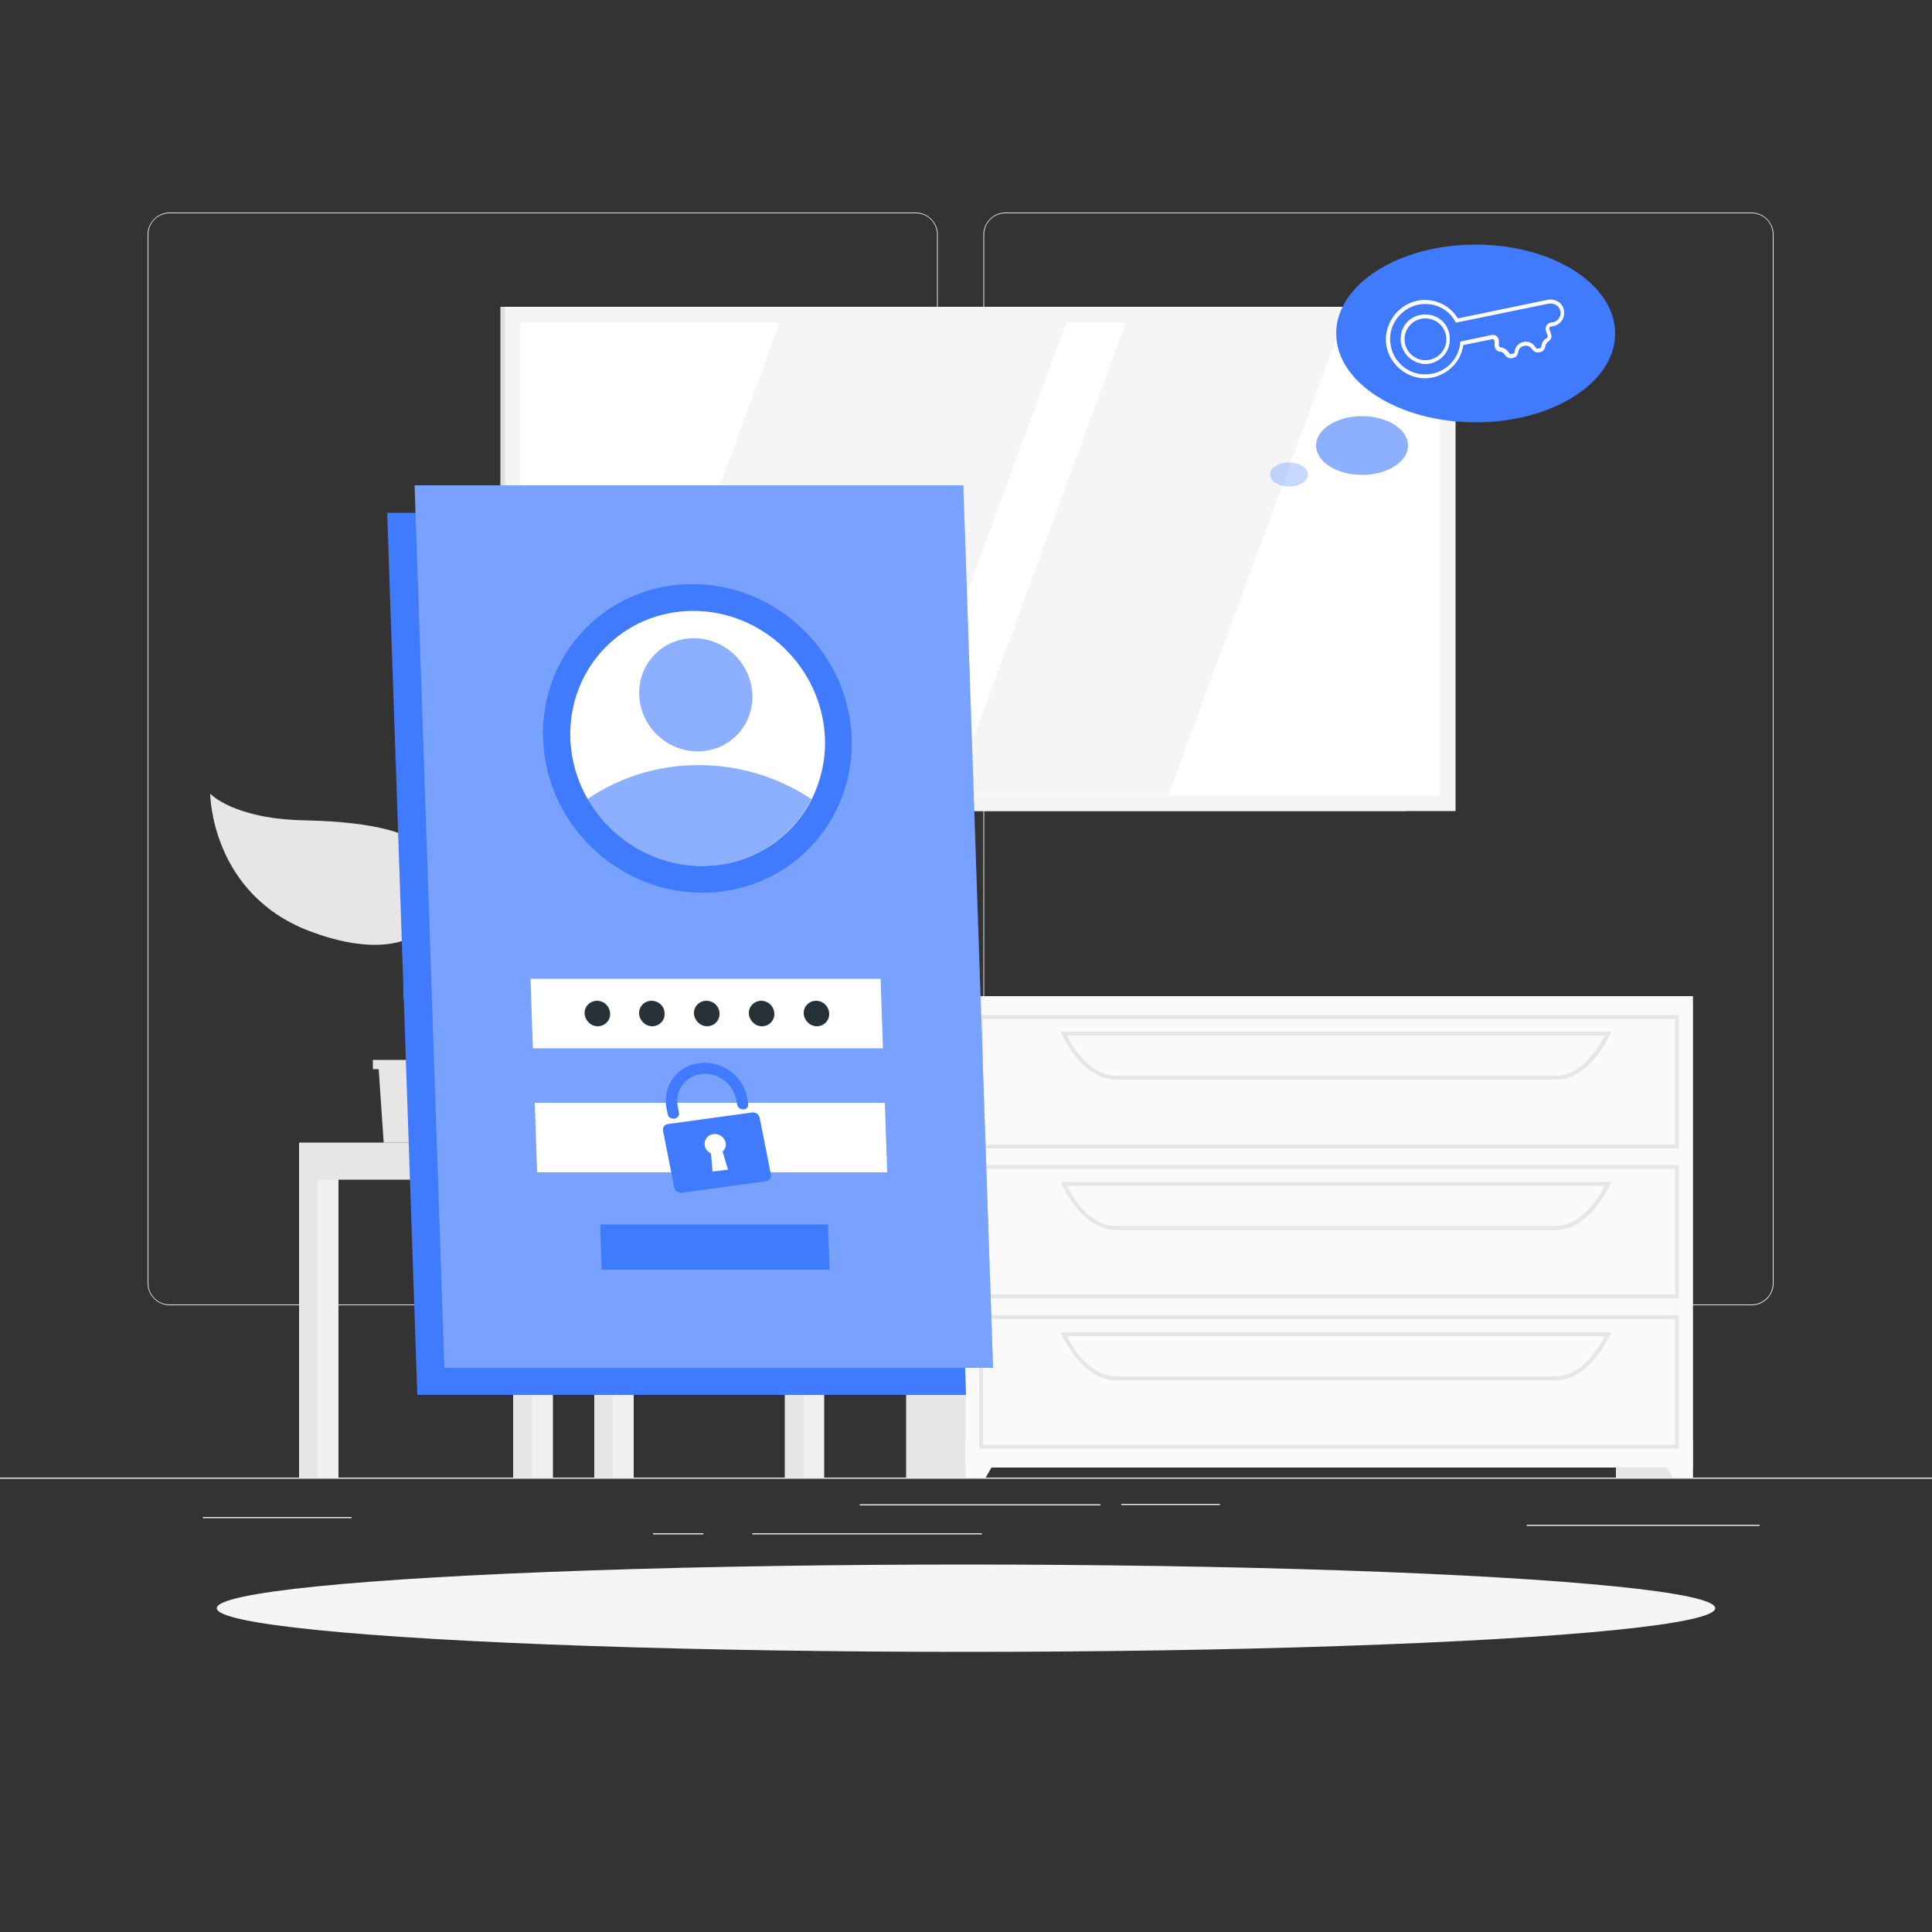 <?xml version="1.0" encoding="utf-8"?>
<!-- Generator: Adobe Illustrator 24.0.0, SVG Export Plug-In . SVG Version: 6.00 Build 0)  -->
<svg version="1.1" xmlns="http://www.w3.org/2000/svg" xmlns:xlink="http://www.w3.org/1999/xlink" x="0px" y="0px"
	 viewBox="0 0 500 500" style="enable-background:new 0 0 500 500;" xml:space="preserve">
<rect x="0" y="0" width="500" height="500" fill="#333333" stroke="none"/>
<style type="text/css">
	.st0{fill:#EBEBEB;}
	.st1{fill:#E6E6E6;}
	.st2{fill:#F0F0F0;}
	.st3{fill:#FFFFFF;}
	.st4{fill:#E0E0E0;}
	.st5{fill:#F5F5F5;}
	.st6{fill:#FAFAFA;}
	.st7{display:none;}
	.st8{display:inline;}
	.st9{fill:#407BFF;}
	.st10{opacity:0.9;fill:#FFFFFF;}
	.st11{opacity:0.3;fill:#FFFFFF;}
	.st12{opacity:0.6;fill:#407BFF;}
	.st13{fill:#263238;}
	.st14{fill:#FF8B7B;}
	.st15{fill:#FF5652;}
	.st16{opacity:0.2;}
	.st17{opacity:0.4;}
	.st18{opacity:0.3;}
	.st19{opacity:0.3;fill:#407BFF;}
</style>
<g id="Background_Complete">
	<g>
		<rect y="382.4" class="st0" width="500" height="0.3"/>
		<rect x="290.2" y="389.2" class="st0" width="25.5" height="0.3"/>
		<rect x="395.1" y="394.6" class="st0" width="60.3" height="0.3"/>
		<rect x="222.5" y="389.3" class="st0" width="62.3" height="0.3"/>
		<rect x="169" y="396.8" class="st0" width="13" height="0.3"/>
		<rect x="194.7" y="396.8" class="st0" width="59.4" height="0.3"/>
		<rect x="52.5" y="392.6" class="st0" width="38.5" height="0.3"/>
		<path class="st0" d="M237,337.8H43.9c-3.1,0-5.7-2.6-5.7-5.7V60.7c0-3.1,2.6-5.7,5.7-5.7H237c3.1,0,5.7,2.6,5.7,5.7v271.4
			C242.7,335.2,240.2,337.8,237,337.8z M43.9,55.2c-3,0-5.5,2.4-5.5,5.5v271.4c0,3,2.4,5.5,5.5,5.5H237c3,0,5.5-2.4,5.5-5.5V60.7
			c0-3-2.4-5.5-5.5-5.5H43.9z"/>
		<path class="st0" d="M453.3,337.8H260.2c-3.1,0-5.7-2.6-5.7-5.7V60.7c0-3.1,2.6-5.7,5.7-5.7h193.1c3.1,0,5.7,2.6,5.7,5.7v271.4
			C459,335.2,456.5,337.8,453.3,337.8z M260.2,55.2c-3,0-5.5,2.4-5.5,5.5v271.4c0,3,2.4,5.5,5.5,5.5h193.1c3,0,5.5-2.4,5.5-5.5V60.7
			c0-3-2.4-5.5-5.5-5.5H260.2z"/>
	</g>
	<g>
		<g>
			<g>
				<polygon class="st1" points="196,295.7 129.6,295.7 125.5,249.2 191.9,249.2 				"/>
				<polygon class="st2" points="199.4,295.7 133,295.7 129,249.2 195.4,249.2 				"/>
				<polygon class="st3" points="142.1,285.7 139.9,259.2 186.3,259.2 188.5,285.7 				"/>
			</g>
			<g>
				<rect x="203.1" y="295.7" class="st1" width="7.8" height="86.7"/>
				<rect x="207.9" y="295.7" class="st2" width="5.4" height="86.7"/>
				
					<rect x="137.9" y="295.7" transform="matrix(-1 -1.224647e-16 1.224647e-16 -1 351.288 600.906)" class="st2" width="75.4" height="9.6"/>
				<rect x="132.8" y="305.2" class="st1" width="7.8" height="77.2"/>
				<rect x="137.7" y="305.2" class="st2" width="5.4" height="77.2"/>
				<rect x="77.4" y="305.2" class="st1" width="7.8" height="77.2"/>
				<rect x="82.2" y="305.2" class="st2" width="5.4" height="77.2"/>
				<rect x="153.8" y="305.2" class="st1" width="7.8" height="77.2"/>
				<rect x="158.6" y="305.2" class="st2" width="5.4" height="77.2"/>
				<rect x="77.4" y="295.7" class="st1" width="60.6" height="9.6"/>
			</g>
		</g>
		<g>
			<g>
				<rect x="129.5" y="79.4" class="st4" width="234.3" height="130.5"/>
				<rect x="130.7" y="79.4" class="st5" width="246" height="130.5"/>
				
					<rect x="192.5" y="25.7" transform="matrix(-1.836970e-16 1 -1 -1.836970e-16 398.34 -109.058)" class="st3" width="122.4" height="238"/>
				<polygon class="st5" points="231.1,205.8 276,83.4 201.8,83.4 156.9,205.8 				"/>
				<polygon class="st5" points="302.4,205.8 347.4,83.4 291.4,83.4 246.5,205.8 				"/>
			</g>
		</g>
		<g>
			<g>
				<rect x="418.2" y="257.8" class="st1" width="19.9" height="124.6"/>
				<polygon class="st6" points="432.9,382.4 438.1,382.4 438.1,372.8 427.4,372.8 				"/>
				<rect x="234.5" y="257.8" class="st1" width="19.9" height="124.6"/>
				<rect x="249.9" y="257.8" class="st6" width="188.2" height="122"/>
				<path class="st1" d="M434.5,297.2H253.4v-34.5h181.1V297.2z M254.4,296.2h179.1v-32.5H254.4V296.2z"/>
				<path class="st1" d="M402.7,279.4H288.8c-5.3,0-10.4-4.3-14-11.7l-0.3-0.7H417l-0.3,0.7C413,275.2,408,279.4,402.7,279.4z
					 M276.1,268c3.4,6.6,8,10.4,12.7,10.4h113.8c4.7,0,9.3-3.8,12.7-10.4H276.1z"/>
				<polygon class="st6" points="255.1,382.4 249.9,382.4 249.9,372.8 260.6,372.8 				"/>
				<path class="st1" d="M434.5,336H253.4v-34.5h181.1V336z M254.4,335h179.1v-32.5H254.4V335z"/>
				<path class="st1" d="M402.7,318.3H288.8c-5.3,0-10.4-4.3-14-11.7l-0.3-0.7H417l-0.3,0.7C413,314,408,318.3,402.7,318.3z
					 M276.1,306.9c3.4,6.6,8,10.4,12.7,10.4h113.8c4.7,0,9.3-3.8,12.7-10.4H276.1z"/>
				<path class="st1" d="M434.5,374.9H253.4v-34.5h181.1V374.9z M254.4,373.9h179.1v-32.5H254.4V373.9z"/>
				<path class="st1" d="M402.7,357.2H288.8c-5.3,0-10.4-4.3-14-11.7l-0.3-0.7H417l-0.3,0.7C413,352.9,408,357.2,402.7,357.2z
					 M276.1,345.8c3.4,6.6,8,10.4,12.7,10.4h113.8c4.7,0,9.3-3.8,12.7-10.4H276.1z"/>
			</g>
		</g>
		<g>
			<polygon class="st1" points="121,274.3 121,276.7 119.4,276.7 118.2,295.7 99.3,295.7 98,276.7 96.5,276.7 96.5,274.3 			"/>
			<path class="st1" d="M114.8,227.2c-1.5-11.3-16.8-14.5-36.1-14.9c-18.4-0.4-24.3-6.9-24.3-6.9s0.1,26.4,26.6,35.9
				C106.1,250.4,116.3,238.5,114.8,227.2z"/>
			<path class="st1" d="M105.4,252.8c0.3-4.6,7.7-13.2,25.6-9.3c12.9,2.8,17.7-3.9,17.7-3.9s-1.2,18.9-20.6,24.6
				C109.6,269.6,104.8,261,105.4,252.8z"/>
			<path class="st1" d="M109.5,281.4c0.2,0,0.4-0.1,0.5-0.2c1.3-1.5,0.2-5.2-1.2-10.3c-1.9-6.5-4.2-14.6-2.2-20.5
				c1.1-3.3,2.5-6.2,3.8-9.1c2.8-5.9,5.2-11,3.2-16.4c-0.1-0.4-0.5-0.5-0.9-0.4c-0.4,0.1-0.5,0.5-0.4,0.9c1.8,4.8-0.4,9.4-3.2,15.3
				c-1.3,2.7-2.8,5.8-3.9,9.2c-2.1,6.3,0.3,14.6,2.2,21.3c1.1,3.9,2.3,8,1.5,9c-0.2,0.3-0.2,0.7,0.1,1
				C109.1,281.4,109.3,281.4,109.5,281.4z"/>
		</g>
	</g>
</g>
<g id="Background_Simple" class="st7">
	<g class="st8">
		<path class="st9" d="M401.8,174.3c-6.8,54.2-54.3,108.4-106.5,143.2c-135,90.8-265.5-63.3-232.6-118.6
			c24.7-56.1,101.8-40.7,134.6-62.8C381.6,11.2,408.2,128.9,401.8,174.3z"/>
		<path class="st10" d="M401.8,174.3c-6.8,54.2-54.3,108.4-106.5,143.2c-135,90.8-265.5-63.3-232.6-118.6
			c24.7-56.1,101.8-40.7,134.6-62.8C381.6,11.2,408.2,128.9,401.8,174.3z"/>
	</g>
</g>
<g id="Shadow_1_">
	<ellipse id="_x3C_Path_x3E__191_" class="st5" cx="250" cy="416.2" rx="193.9" ry="11.3"/>
</g>
<g id="Login">
	<g>
		<polygon class="st9" points="250,361 108,361 100.2,132.7 242.2,132.7 		"/>
		<g>
			<polygon class="st9" points="257,354 115,354 107.3,125.6 249.3,125.6 			"/>
			<polygon class="st11" points="257,354 115,354 107.3,125.6 249.3,125.6 			"/>
		</g>
		<g>
			
				<ellipse transform="matrix(0.701 -0.713 0.713 0.701 -82.309 185.837)" class="st9" cx="180.5" cy="191.1" rx="39.3" ry="40.6"/>
			<path class="st3" d="M213.5,191.1c0.2,5.7-1.1,11-3.4,15.7c-5.2,10.3-15.9,17.3-28.4,17.3c-12.5,0-23.7-7-29.6-17.3
				c-2.7-4.7-4.3-10-4.5-15.7c-0.6-18.2,13.6-33,31.8-33C197.6,158.1,212.8,172.9,213.5,191.1z"/>
			<path class="st12" d="M210,206.8c-5.2,10.3-15.9,17.3-28.4,17.3c-12.5,0-23.7-7-29.6-17.3c8.1-5.5,18-8.8,28.7-8.8
				C191.5,198,201.5,201.2,210,206.8z"/>
			
				<ellipse transform="matrix(0.701 -0.713 0.713 0.701 -74.379 182.188)" class="st12" cx="180.1" cy="179.8" rx="14.4" ry="14.9"/>
		</g>
		<polygon class="st3" points="228.5,271.3 137.9,271.3 137.3,253.3 227.9,253.3 		"/>
		<polygon class="st3" points="229.6,303.4 139,303.4 138.4,285.4 229,285.4 		"/>
		<path class="st9" d="M194.7,287.9l-21.8,3c-0.9,0.1-1.5,0.9-1.3,1.8l2.9,14.6c0.2,0.9,1,1.5,1.9,1.4l21.8-3
			c0.9-0.1,1.5-0.9,1.3-1.8l-2.9-14.6C196.4,288.4,195.6,287.8,194.7,287.9z M188.4,302.7l-4,0.5l-0.4-4.7c-0.8-0.4-1.5-1.1-1.6-2
			c-0.3-1.4,0.7-2.8,2.2-3c1.5-0.2,2.9,0.8,3.2,2.2c0.2,0.9-0.1,1.7-0.8,2.3L188.4,302.7z"/>
		<path class="st9" d="M192.5,287.1L192.5,287.1c-0.8,0.1-1.6-0.4-1.7-1.2l-0.3-1.4c-0.8-3.9-4.5-6.9-8.6-6.6
			c-4.4,0.4-7.3,4.2-6.5,8.4l0.3,1.6c0.2,0.8-0.4,1.5-1.2,1.6l0,0c-0.8,0.1-1.6-0.4-1.7-1.2l-0.3-1.4c-1.1-5.5,2.4-10.8,8-11.7
			c5.9-1,11.7,2.9,12.8,8.7l0.3,1.6C193.8,286.3,193.3,287,192.5,287.1z"/>
		<polygon class="st9" points="214.7,328.6 155.7,328.6 155.3,316.9 214.3,316.9 		"/>
		<path class="st13" d="M186.2,262.3c0.1,1.8-1.4,3.3-3.2,3.3s-3.3-1.5-3.4-3.3c-0.1-1.8,1.4-3.3,3.2-3.3S186.2,260.4,186.2,262.3z"
			/>
		<path class="st13" d="M172,262.3c0.1,1.8-1.4,3.3-3.2,3.3c-1.8,0-3.3-1.5-3.4-3.3c-0.1-1.8,1.4-3.3,3.2-3.3S172,260.4,172,262.3z"
			/>
		<path class="st13" d="M157.9,262.3c0.1,1.8-1.4,3.3-3.2,3.3c-1.8,0-3.3-1.5-3.4-3.3c-0.1-1.8,1.4-3.3,3.2-3.3
			C156.3,259,157.8,260.4,157.9,262.3z"/>
		<path class="st13" d="M200.4,262.3c0.1,1.8-1.4,3.3-3.2,3.3s-3.3-1.5-3.4-3.3c-0.1-1.8,1.4-3.3,3.2-3.3
			C198.8,259,200.3,260.4,200.4,262.3z"/>
		<path class="st13" d="M214.6,262.3c0.1,1.8-1.4,3.3-3.2,3.3c-1.8,0-3.3-1.5-3.4-3.3c-0.1-1.8,1.4-3.3,3.2-3.3
			S214.5,260.4,214.6,262.3z"/>
	</g>
</g>
<g id="Character_1_" class="st7">
	<g class="st8">
		<path class="st14" d="M333.9,174.3c1.3,2.1,2.4,4.2,3.6,6.3c1.1,2.1,2.2,4.3,3.2,6.5c2,4.4,3.8,8.9,5.1,13.7
			c0.2,0.6,0.3,1.2,0.5,1.8l0.2,0.9l0.1,0.5l0.1,0.8c0.3,2,0,3.7-0.3,5.2c-0.7,2.9-1.9,5.2-3.1,7.5c-2.5,4.4-5.5,8.1-8.9,11.7
			l-4.2-3.2c2.1-3.9,4.1-8.1,5.6-12c0.7-2,1.3-4,1.5-5.6c0.1-0.8,0-1.5-0.1-1.8l-0.4-1.2c-0.2-0.5-0.3-1-0.5-1.5
			c-1.4-4-3.3-8.1-5.3-12.1c-2-4-4.1-8-6.3-11.8L333.9,174.3z"/>
		<path class="st14" d="M331.2,224.4l-4.6,2.4l5.3,6.2c0,0,3.3-2.2,3.4-5.6L331.2,224.4z"/>
		<polygon class="st14" points="320.5,230.7 326.1,235.2 331.9,233 326.6,226.9 		"/>
		<path class="st13" d="M301.2,141.6c-0.1,0.6-0.5,0.9-0.9,0.9c-0.4-0.1-0.6-0.6-0.5-1.1c0.1-0.6,0.5-0.9,0.9-0.9
			C301.1,140.5,301.3,141,301.2,141.6z"/>
		<path class="st15" d="M300.7,142.5c0,0-1.9,3-3.6,4.2c0.8,1.1,2.6,1,2.6,1L300.7,142.5z"/>
		<path class="st14" d="M298.9,162.1l0-6.6l8.7,1c0,0-0.1,5.6-5,7.3L298.9,162.1z"/>
		<polygon class="st14" points="301.4,150.9 307.5,152.6 307.6,156.6 298.9,155.6 		"/>
		<path class="st16" d="M307.5,152.6l-6.1-1.8l-1.2,2.3c0.1,3.9,2.5,7,5.6,8.5c1.7-2.2,1.8-5,1.8-5L307.5,152.6z"/>
		<path class="st13" d="M303.8,138.9c0.1,0,0.2,0,0.2-0.1c0.1-0.1,0.1-0.3,0-0.5c-1.3-1.4-2.8-1.1-2.8-1.1c-0.2,0-0.3,0.2-0.3,0.4
			c0,0.2,0.2,0.3,0.4,0.3l0,0c0,0,1.2-0.2,2.2,0.9C303.6,138.9,303.7,138.9,303.8,138.9z"/>
		<path class="st14" d="M316.6,151.7c-1,5.1-1.6,12.3,2,15.7c0,0-1.4,5.2-11,5.2c-10.5,0-5.1-4.6-5.1-4.6c4.4-1.4,4.3-6.3,3.3-10.3
			L316.6,151.7z"/>
		<path class="st9" d="M320.5,170.8c0.9-1.3,0.9-5.5-0.1-6.3c-1.6-1.2-8.5-1.5-17.8,0.7c1,4.1-1.1,6.2-1.1,6.2L320.5,170.8z"/>
		<path class="st9" d="M351.8,408.2c-0.7,0.2-1.4,0.2-1.8-0.1c-0.1-0.1-0.3-0.4-0.2-0.8c0.1-0.2,0.2-0.4,0.4-0.5
			c0.9-0.5,3.1,0.4,3.2,0.5c0.1,0,0.1,0.1,0.1,0.1c0,0.1,0,0.1-0.1,0.2C353.2,407.8,352.5,408.1,351.8,408.2z M350.7,407.1
			c-0.1,0-0.1,0-0.2,0.1c-0.1,0.1-0.2,0.2-0.3,0.3c-0.1,0.3,0,0.4,0.1,0.4c0.4,0.3,1.8,0,2.8-0.4C352.4,407.3,351.3,407,350.7,407.1
			z"/>
		<path class="st9" d="M353.5,407.7C353.5,407.7,353.5,407.7,353.5,407.7c-0.9-0.2-2.6-1.4-2.6-2.2c0-0.1,0-0.4,0.4-0.5
			c0.2-0.1,0.5-0.1,0.7,0.1c0.9,0.5,1.5,2.4,1.6,2.5C353.7,407.5,353.6,407.6,353.5,407.7C353.6,407.6,353.5,407.7,353.5,407.7z
			 M351.5,405.2C351.5,405.2,351.5,405.2,351.5,405.2c-0.3,0.1-0.3,0.2-0.3,0.2c0,0.5,1.1,1.4,2,1.8c-0.2-0.6-0.7-1.7-1.3-2
			C351.8,405.2,351.7,405.2,351.5,405.2z"/>
		<path class="st9" d="M299.9,409.4c-0.9,0-1.8-0.1-2.1-0.5c-0.1-0.1-0.2-0.4,0-0.7c0.1-0.2,0.3-0.3,0.5-0.4
			c1.2-0.3,3.6,1.1,3.7,1.1c0.1,0,0.1,0.1,0.1,0.2s-0.1,0.1-0.1,0.1C301.6,409.3,300.7,409.4,299.9,409.4z M298.7,408.1
			c-0.1,0-0.2,0-0.3,0c-0.2,0-0.3,0.1-0.3,0.2c-0.1,0.2-0.1,0.3,0,0.4c0.3,0.5,2.1,0.5,3.4,0.3C300.8,408.6,299.6,408.1,298.7,408.1
			z"/>
		<path class="st9" d="M302,409.2C302,409.2,301.9,409.2,302,409.2c-0.9-0.4-2.6-1.9-2.5-2.7c0-0.2,0.2-0.4,0.6-0.5
			c0.3,0,0.7,0.1,0.9,0.3c0.9,0.7,1.1,2.6,1.1,2.7C302.2,409.1,302.1,409.2,302,409.2C302.1,409.2,302,409.2,302,409.2z
			 M300.3,406.4c0,0-0.1,0-0.1,0c-0.3,0-0.3,0.1-0.3,0.2c-0.1,0.5,1.1,1.7,1.9,2.2c-0.1-0.6-0.3-1.7-0.9-2.2
			C300.7,406.4,300.5,406.4,300.3,406.4z"/>
		<polygon class="st14" points="309.7,409.1 302.7,409.1 302,392.8 309,392.8 		"/>
		<polygon class="st14" points="361.3,405.8 354.5,407.3 347.6,392.1 354.4,390.6 		"/>
		<path class="st13" d="M353.8,406.6l7.7-1.7c0.3-0.1,0.6,0.1,0.7,0.3l2.7,5.8c0.3,0.6-0.1,1.3-0.7,1.4c-2.7,0.5-4.1,0.7-7.4,1.4
			c-2.1,0.5-6.8,1.6-9.7,2.2c-2.8,0.6-3.9-2.1-2.8-2.7c5-2.3,7.2-4.3,8.5-6.2C353,406.9,353.4,406.7,353.8,406.6z"/>
		<path class="st13" d="M302.7,408.2h7.7c0.3,0,0.5,0.2,0.6,0.5l1.4,6.3c0.1,0.6-0.3,1.3-1,1.3c-2.8,0-6.8-0.2-10.3-0.2
			c-4.1,0-7.6,0.2-12.4,0.2c-2.9,0-3.7-2.9-2.5-3.2c5.5-1.2,10-1.3,14.8-4.3C301.6,408.5,302.1,408.2,302.7,408.2z"/>
		<g>
			<path class="st9" d="M331.2,169c6.6,1.5,12,18.3,12,18.3L330,197.4c0,0-4.9-4.6-7-13C320.7,175.6,324.4,167.4,331.2,169z"/>
			<path class="st17" d="M331.2,169c6.6,1.5,12,18.3,12,18.3L330,197.4c0,0-4.9-4.6-7-13C320.7,175.6,324.4,167.4,331.2,169z"/>
		</g>
		<path class="st14" d="M296.5,189.1c-1.6,1.8-3.3,3.4-5,5c-0.8,0.8-1.7,1.6-2.6,2.4l-1.3,1.2l-0.3,0.3c-0.2,0.1-0.4,0.3-0.6,0.5
			c-0.4,0.3-0.9,0.7-1.9,1.1c-0.5,0.2-1.2,0.5-2.4,0.5c-0.6,0-1.4-0.1-2.1-0.4c-0.8-0.3-1.5-0.8-2-1.3c-1-1.1-1.4-2-1.6-2.6
			c-0.2-0.6-0.2-1.1-0.3-1.5c-0.1-0.8,0-1.3,0-1.8c0-0.5,0.1-0.9,0.2-1.3c0.3-1.5,0.7-2.8,1.2-4c0.5-1.2,1-2.4,1.6-3.6
			c0.6-1.3,1.2-2.2,1.9-3.3c2.5-4.1,5.4-7.9,8.5-11.5c3.1-3.5,6.5-6.8,10.3-9.7l3.7,3.8c-2.6,3.5-5.1,7.2-7.5,10.8
			c-2.3,3.7-4.5,7.4-6.4,11.2c-0.4,0.9-1,2-1.3,2.8c-0.4,0.9-0.7,1.8-0.9,2.7c-0.3,0.9-0.5,1.8-0.6,2.5c0,0.2,0,0.3,0,0.4
			c0,0.1,0,0.1,0-0.1c0-0.1,0-0.3-0.1-0.7c-0.1-0.3-0.3-1-1.2-1.9c-0.4-0.4-1-0.8-1.6-1c-0.6-0.2-1.3-0.3-1.7-0.3
			c-0.9,0-1.3,0.2-1.6,0.3c-0.5,0.2-0.5,0.3-0.5,0.2l0.4-0.3l1.2-1.1l2.4-2.2c1.6-1.5,3.2-3.1,4.7-4.6L296.5,189.1z"/>
		<path class="st16" d="M325.5,181.4c3.6,3.5,4.7,10,5,15.6l-0.6,0.5c0,0-4.9-4.6-7-13c-0.1-0.5-0.2-1.1-0.3-1.6L325.5,181.4z"/>
		<g>
			<path class="st9" d="M289.5,176c-1.4,7.6-2.3,23.2,1.8,54.1H329c0.3-5.8-3.4-33.9,2.2-61.2c0,0-6.4-1.3-12.6-1.6
				c-4.8-0.2-11.8-0.4-16,0c-1.8,0.2-3.5,0.4-5,0.7C293.5,168.8,290.3,172,289.5,176z"/>
			<path class="st17" d="M289.5,176c-1.4,7.6-2.3,23.2,1.8,54.1H329c0.3-5.8-3.4-33.9,2.2-61.2c0,0-6.4-1.3-12.6-1.6
				c-4.8-0.2-11.8-0.4-16,0c-1.8,0.2-3.5,0.4-5,0.7C293.5,168.8,290.3,172,289.5,176z"/>
		</g>
		<path class="st16" d="M295.3,187.3l-6.8-1.6c-0.2,4.1-0.2,9.2,0.1,15.5C291.7,197.6,295.7,192.1,295.3,187.3z"/>
		<g>
			<polygon class="st16" points="302,392.8 302.4,401.2 309.4,401.2 309,392.8 			"/>
			<polygon class="st16" points="354.5,390.6 347.6,392.1 351.1,399.9 358,398.5 			"/>
		</g>
		<path class="st14" d="M319.9,144.2c-1.8,6.7-2.5,10.8-6.7,13.6c-6.3,4.2-14.1-0.6-14.3-7.8c-0.2-6.4,2.8-16.4,10-17.7
			C316.1,130.9,321.7,137.4,319.9,144.2z"/>
		<path class="st13" d="M304.1,144.4c-0.3-0.9-1.9-7.9-0.4-9.7c1.5-1.8,18.1-0.5,20.6,1.9c4.1,4,1.3,7.6-3.2,12.2
			c-3.4,3.5-3.5,7.4-5.2,8c-3,1-7.6,0.1-8.5-3.1C306.5,150.6,304.1,144.4,304.1,144.4z"/>
		<path class="st13" d="M322.3,128.7c-5.9-2.5-16.9,0.3-22.9-1.2c-0.2,3.1,1.6,8,7.6,9.4c0,0,8.5,1.6,15,1.4
			C328.5,138,327.3,130.8,322.3,128.7z"/>
		<path class="st13" d="M323.2,136.9c0,0,3.6,0.4,6.2-1.2C330.5,138.3,324.5,139.1,323.2,136.9z"/>
		<path class="st14" d="M307.4,144.7c-0.1,1.8-1,3.5-2,4.7c-1.5,1.7-3.1,0.6-3.4-1.4c-0.2-1.9,0.3-5,2.1-5.9
			C306,141.1,307.5,142.6,307.4,144.7z"/>
		<path class="st9" d="M304.7,230.1c0,0,8,53.8,12.4,73.9c4.8,22.1,30.5,95,30.5,95l12.6-2.7c0,0-18-59.5-22-90.3
			c-3.1-23.7-9.2-75.9-9.2-75.9H304.7z"/>
		<path class="st13" d="M344.6,394.8c-0.1,0,2.3,4.6,2.3,4.6l14.2-3.1l-1.2-4.3L344.6,394.8z"/>
		<path class="st18" d="M309.7,249.3c9.2,1.8,8.3,36.2,7.1,53.9c-2.7-12.5-6.6-36.6-9.2-53.7C308.3,249.2,309,249.1,309.7,249.3z"/>
		<path class="st9" d="M291.3,230.1c0,0-1,52.6-0.2,74c0.8,22.3,8.6,95.4,8.6,95.4h11.9c0,0,0.4-71.7,1-93.7
			c0.6-23.9,3.5-75.7,3.5-75.7H291.3z"/>
		<path class="st13" d="M297.4,394.8c-0.1,0,0.7,4.9,0.7,4.9h14.5l0.4-4.4L297.4,394.8z"/>
		<g>
			<path class="st9" d="M304.3,178.3c3.4,9.1-16.4,19.8-16.4,19.8l-8.6-11c0,0,5.7-11.4,12.7-16.5
				C300.7,164.2,301.7,171.4,304.3,178.3z"/>
			<path class="st17" d="M304.3,178.3c3.4,9.1-16.4,19.8-16.4,19.8l-8.6-11c0,0,5.7-11.4,12.7-16.5
				C300.7,164.2,301.7,171.4,304.3,178.3z"/>
		</g>
	</g>
</g>
<g id="Thinking">
	<g>
		<ellipse class="st9" cx="381.9" cy="86.3" rx="36.1" ry="23"/>
		<path class="st3" d="M368.8,97.9c-2,0-4-0.6-5.7-1.8c-2.3-1.6-3.8-3.9-4.3-6.6c-0.9-5.2,2.6-10.4,7.7-11.6l0,0
			c4.2-1,8.5,0.8,10.8,4.5l23.2-4.8c1.9-0.4,3.8,0.7,4.2,2.5c0.2,0.9,0.1,1.9-0.4,2.7c-0.5,0.8-1.3,1.4-2.3,1.6l-0.6,0.1
			c-0.2,0-0.3,0.1-0.4,0.3c-0.1,0.2-0.1,0.3,0,0.5l0.4,1.1c0.3,0.7,0,1.5-0.6,1.9c-0.5,0.3-0.8,0.8-0.9,1.4
			c-0.1,0.7-0.6,1.3-1.2,1.4l-0.5,0.1c-0.6,0.1-1.3-0.2-1.7-0.8c-0.4-0.7-1.2-1.1-2.1-0.9c-0.8,0.2-1.4,0.8-1.5,1.7
			c-0.1,0.7-0.6,1.3-1.2,1.4l-0.5,0.1c-0.6,0.1-1.3-0.2-1.7-0.8c-0.3-0.5-0.8-0.9-1.4-0.9c-0.7-0.1-1.3-0.8-1.3-1.5l0-1.1
			c0-0.2-0.1-0.3-0.2-0.5c-0.1-0.1-0.3-0.2-0.5-0.1l-7.4,1.5c-0.6,4.2-3.8,7.5-8,8.4C370.2,97.8,369.5,97.9,368.8,97.9z M366.8,78.9
			c-4.6,1.1-7.8,5.7-6.9,10.4c0.4,2.5,1.8,4.6,3.8,6s4.5,1.9,7,1.4c3.9-0.8,6.8-4,7.2-7.9l0-0.4l8.1-1.7c0.5-0.1,1,0,1.3,0.3
			c0.4,0.3,0.6,0.7,0.6,1.2l0,1.1c0,0.3,0.2,0.5,0.5,0.6c0.9,0.1,1.7,0.7,2.1,1.4c0.1,0.2,0.3,0.4,0.6,0.3l0.5-0.1
			c0.3-0.1,0.4-0.3,0.4-0.5c0.1-1.3,1.1-2.3,2.3-2.5c1.2-0.3,2.5,0.3,3.1,1.4c0.1,0.2,0.3,0.4,0.6,0.3l0.5-0.1
			c0.3-0.1,0.4-0.3,0.4-0.5c0.1-0.9,0.6-1.7,1.4-2.1c0.2-0.1,0.3-0.4,0.2-0.7l-0.4-1.1c-0.2-0.4-0.1-0.9,0.1-1.4
			c0.2-0.4,0.6-0.7,1.1-0.8l0.6-0.1c0.7-0.1,1.2-0.5,1.6-1.1c0.4-0.6,0.5-1.3,0.3-1.9c-0.3-1.3-1.7-2.1-3.1-1.8l-23.9,4.9l-0.2-0.3
			C374.8,79.8,370.8,78,366.8,78.9L366.8,78.9z M368.9,94.2c-1.2,0-2.4-0.4-3.5-1.1c-1.4-0.9-2.4-2.4-2.8-4.1
			c-0.3-1.7,0-3.4,0.9-4.8c0.9-1.4,2.4-2.4,4.1-2.7c1.7-0.3,3.4,0,4.8,0.9c1.4,0.9,2.4,2.4,2.7,4.1c0.3,1.7,0,3.4-0.9,4.8
			c-0.9,1.4-2.4,2.4-4.1,2.8l0,0C369.7,94.2,369.3,94.2,368.9,94.2z M368.9,82.4c-0.4,0-0.7,0-1.1,0.1c-1.4,0.3-2.6,1.1-3.4,2.3
			c-0.8,1.2-1.1,2.6-0.8,4.1c0.3,1.4,1.1,2.6,2.3,3.4c1.2,0.8,2.6,1.1,4.1,0.8l0,0c1.4-0.3,2.6-1.1,3.4-2.3c0.8-1.2,1.1-2.6,0.8-4.1
			c-0.3-1.4-1.1-2.6-2.3-3.4C371,82.7,369.9,82.4,368.9,82.4z"/>
		<ellipse class="st12" cx="352.5" cy="115.3" rx="11.9" ry="7.6"/>
		<ellipse class="st19" cx="333.6" cy="122.8" rx="4.9" ry="3.1"/>
	</g>
</g>
</svg>
